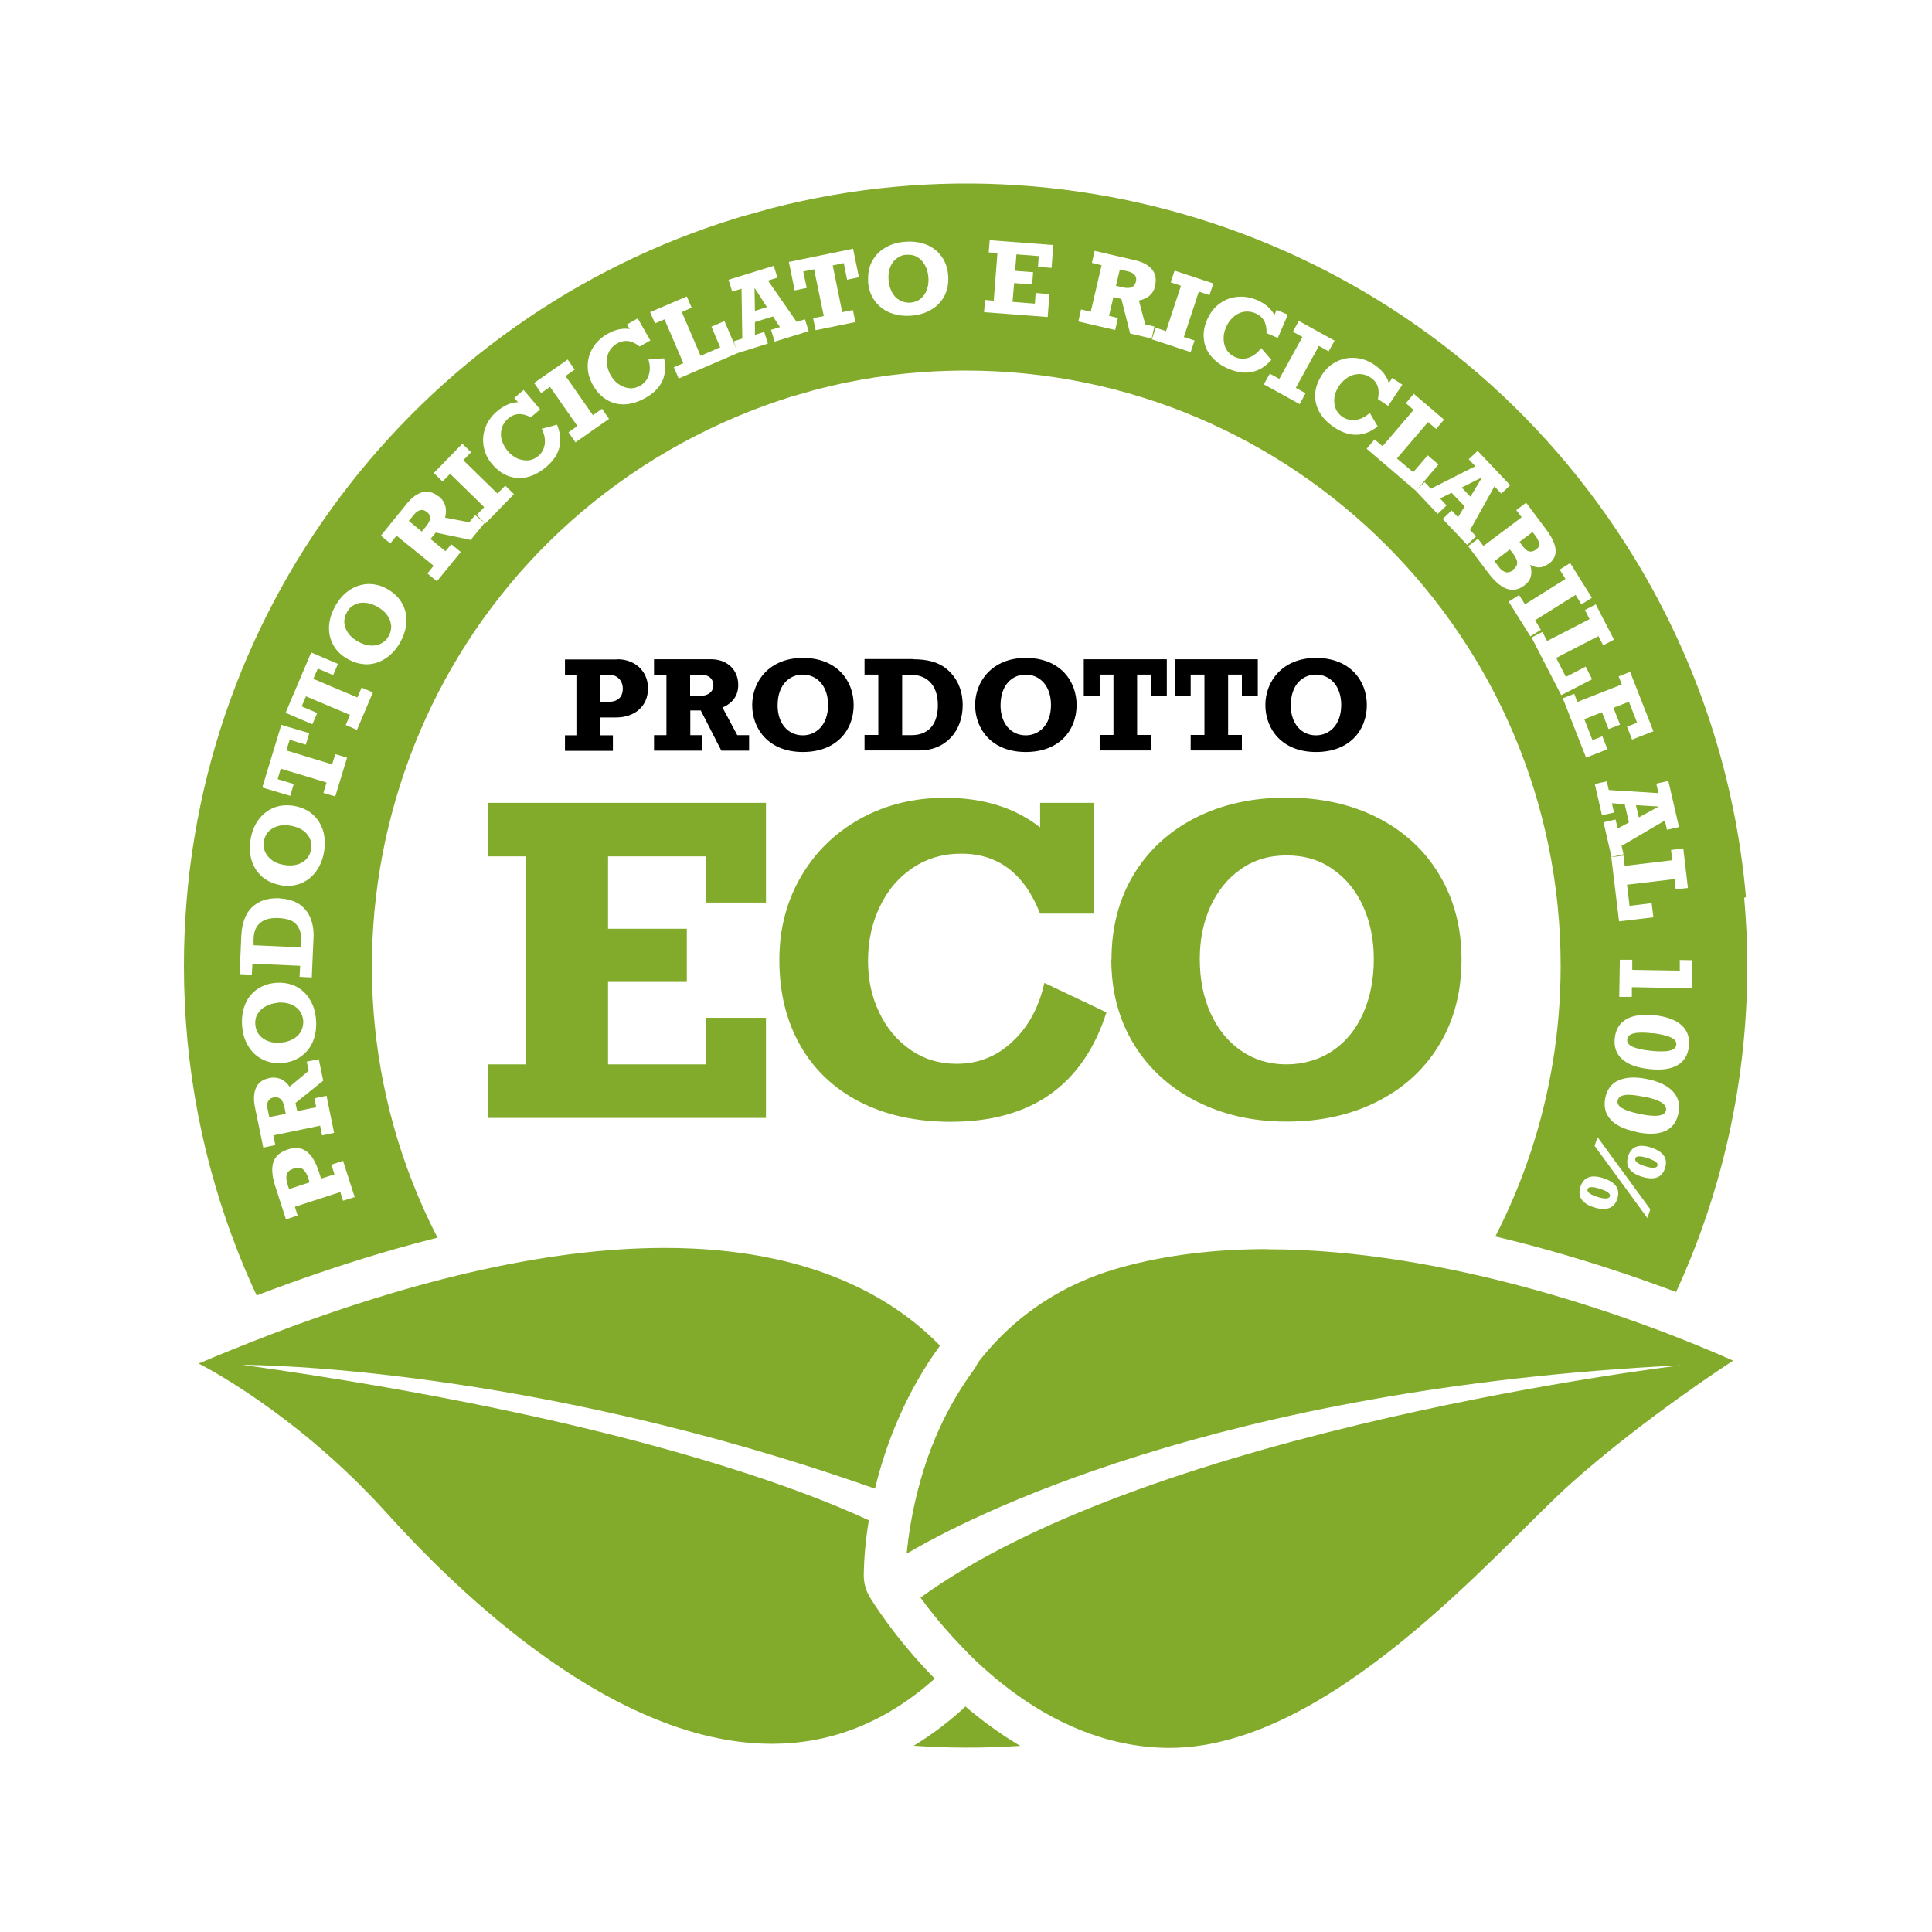 <?xml version="1.0" encoding="UTF-8"?><svg id="Livello_2" xmlns="http://www.w3.org/2000/svg" xmlns:xlink="http://www.w3.org/1999/xlink" viewBox="0 0 99.58 99.58"><defs><style>.cls-1{fill:none;}.cls-2{fill:#fff;}.cls-3{fill:#82ab2b;}.cls-4{filter:url(#drop-shadow-1);}.cls-5{isolation:isolate;}</style><filter id="drop-shadow-1" filterUnits="userSpaceOnUse"><feOffset dx="0" dy="2.55"/><feGaussianBlur result="blur" stdDeviation="1.7"/><feFlood flood-color="#000" flood-opacity=".24"/><feComposite in2="blur" operator="in"/><feComposite in="SourceGraphic"/></filter></defs><g id="Livello_1-2"><rect class="cls-1" width="99.58" height="99.58"/><g class="cls-4"><circle class="cls-2" cx="49.79" cy="49.79" r="42.73"/></g><circle class="cls-2" cx="49.79" cy="49.79" r="42.44"/><path class="cls-3" d="m89.93,46.27l.06-.04c-.53-6.02-2.41-12.02-5.78-17.52-9.48-15.47-27.72-22.29-44.43-17.98-.3.08-.6.17-.9.25-.3.09-.6.16-.91.26-16.49,5.05-28.49,20.39-28.49,38.54,0,20.85,15.84,38,36.14,40.09v-.02c7.23.77,14.71-.41,21.61-3.72l-5.47-8.09c-13.73,5.8-30.06.85-38.08-12.24-8.84-14.42-4.29-33.35,10.13-42.19,1.8-1.1,3.66-1.99,5.57-2.69.08-.03.16-.05.23-.08.39-.14.77-.27,1.16-.39.23-.07.47-.13.7-.2.24-.07.48-.14.71-.2.39-.1.79-.19,1.19-.28.08-.02.16-.04.24-.05,1.99-.41,4.05-.62,6.15-.62,16.92,0,30.68,13.76,30.68,30.68,0,6.7-2.17,12.91-5.83,17.96h.01s11.22,0,11.22,0c2.7-5.41,4.22-11.5,4.22-17.96,0-1.19-.06-2.36-.16-3.51Z"/><path class="cls-2" d="m14.82,59.25c.39-.13.71-.1.97.09.26.18.47.53.64,1.04l.12.37.69-.22-.16-.5.6-.2.6,1.87-.6.19-.14-.45-2.34.76.14.45-.6.2-.56-1.73c-.16-.51-.19-.91-.09-1.22.1-.31.35-.52.73-.65Zm.32.98c-.15.05-.25.11-.31.2-.06.09-.08.19-.07.31.01.12.04.25.09.4l.05.15,1.06-.35-.05-.15c-.06-.2-.13-.34-.21-.43-.07-.1-.16-.15-.25-.17-.09-.02-.2,0-.32.04Z"/><path class="cls-2" d="m13.86,55.57c.22-.05.42-.03.6.04.17.07.33.21.47.4l.98-.82-.1-.47.62-.13.23,1.11-1.43,1.15.09.42.98-.2-.09-.46.62-.13.39,1.91-.62.13-.1-.5-2.41.5.1.5-.62.13-.43-2.09c-.08-.4-.06-.74.06-1,.12-.26.35-.43.67-.49Zm.25.99c-.14.03-.23.09-.29.2s-.06.23-.03.39l.09.43.85-.17-.07-.35c-.08-.39-.26-.55-.55-.49Z"/><path class="cls-2" d="m14.56,54.79c-.38.03-.72-.03-1.02-.18-.3-.15-.55-.37-.73-.67-.19-.3-.3-.65-.33-1.06-.03-.41.02-.77.15-1.1.13-.33.34-.59.61-.78.28-.2.6-.31.97-.34.38-.03.72.03,1.02.17.3.15.55.37.73.67.19.3.3.65.33,1.06.03.4-.02.76-.15,1.09-.13.33-.34.59-.61.79-.28.2-.6.32-.98.35Zm-.26-3.1c-.23.02-.43.08-.61.18-.18.1-.32.23-.41.39-.1.16-.14.35-.12.56.02.21.09.39.21.53.12.15.28.25.47.32.19.07.4.09.63.07.24-.02.45-.08.63-.18.18-.1.32-.23.41-.4.09-.16.13-.35.12-.55-.02-.21-.09-.39-.21-.54-.12-.15-.28-.25-.47-.32-.2-.07-.41-.09-.65-.07Z"/><path class="cls-2" d="m14.44,46.31c.39.02.72.12.98.29.26.18.46.42.58.71.12.3.18.64.16,1.02l-.09,2.05-.63-.03.03-.57-2.46-.11-.03.57-.63-.03.09-2.01c.02-.38.1-.72.24-1.01.14-.29.36-.52.66-.68.29-.16.66-.23,1.1-.21Zm-.08,1.01c-.41-.02-.72.06-.94.24-.22.18-.34.46-.35.83v.33s2.45.11,2.45.11v-.23c.03-.33-.02-.59-.13-.78-.1-.19-.24-.31-.41-.38-.17-.07-.38-.11-.61-.12Z"/><path class="cls-2" d="m14.45,45.62c-.37-.07-.68-.21-.94-.43-.25-.22-.43-.5-.54-.84-.1-.34-.12-.71-.05-1.11s.21-.74.43-1.02c.21-.28.48-.48.79-.6.32-.12.66-.14,1.03-.08.37.07.69.21.94.43.25.22.43.5.54.84.1.34.12.71.05,1.11-.07.39-.21.73-.42,1.01-.21.28-.48.49-.79.61-.32.12-.66.15-1.04.09Zm.54-3.06c-.22-.04-.43-.04-.63.01-.2.05-.36.14-.5.27-.14.14-.22.31-.26.51-.04.21-.01.4.07.57.08.17.2.31.37.43s.36.19.59.23c.23.04.45.04.65-.01.2-.05.37-.14.5-.28.13-.13.22-.3.25-.5.04-.21.02-.4-.06-.57-.08-.17-.2-.32-.37-.43-.17-.11-.37-.19-.61-.23Z"/><path class="cls-2" d="m15.76,38.38l-.83-.25-.17.55,2.36.72.16-.53.61.18-.61,2-.61-.18.16-.54-2.36-.71-.16.54.83.25-.18.61-1.44-.43.98-3.23,1.44.43-.18.6Z"/><path class="cls-2" d="m17.18,34.8l-.8-.34-.23.53,2.27.96.22-.51.58.25-.82,1.93-.58-.25.22-.52-2.27-.96-.22.52.8.34-.25.58-1.38-.59,1.32-3.11,1.38.59-.25.58Z"/><path class="cls-2" d="m17.92,33.97c-.33-.19-.58-.43-.74-.72-.16-.29-.24-.62-.22-.97.02-.35.13-.71.33-1.06.2-.35.45-.63.75-.82.29-.19.61-.29.95-.3.34,0,.67.08.99.27.33.19.58.43.74.72.17.29.24.62.23.97-.02.35-.13.7-.33,1.06-.2.35-.44.62-.74.81-.29.2-.61.3-.95.31-.34,0-.67-.08-1-.27Zm1.53-2.7c-.2-.11-.4-.18-.6-.2-.2-.02-.39,0-.56.09-.17.08-.31.21-.41.4-.1.18-.15.37-.13.56.02.19.09.37.21.53s.28.3.48.41c.21.12.41.19.62.21.21.02.39-.01.56-.09.17-.08.31-.21.41-.39.1-.18.15-.37.13-.56-.02-.19-.09-.37-.21-.53-.12-.17-.29-.31-.49-.42Z"/><path class="cls-2" d="m22.61,25.58c.18.14.29.31.34.49.05.18.05.39-.01.61l1.25.24.3-.37.49.4-.72.88-1.8-.38-.27.33.77.63.3-.36.49.4-1.23,1.51-.49-.4.32-.4-1.91-1.55-.32.4-.49-.4,1.34-1.65c.26-.32.53-.52.81-.59s.55,0,.81.21Zm-.61.81c-.11-.09-.22-.12-.33-.1-.11.03-.22.1-.32.22l-.28.34.67.55.23-.28c.25-.31.26-.55.03-.74Z"/><path class="cls-2" d="m23.88,23.72l1.76,1.72.4-.41.45.44-1.47,1.51-.45-.44.39-.4-1.76-1.72-.39.4-.45-.44,1.47-1.51.45.44-.4.41Z"/><path class="cls-2" d="m26.7,20.73l-.19-.22.48-.41.85,1-.48.41c-.45-.24-.84-.22-1.17.06-.16.14-.27.31-.33.5-.05.2-.06.4,0,.6.06.21.16.4.31.58.14.17.31.29.49.38.19.08.38.11.57.1.19-.02.37-.1.52-.23.19-.16.3-.37.33-.63s-.03-.51-.16-.77l.79-.21c.35.84.16,1.57-.56,2.18-.31.26-.63.44-.97.52-.34.08-.66.06-.97-.05-.31-.11-.59-.32-.84-.61-.24-.28-.38-.58-.44-.92-.06-.33-.03-.66.09-.98s.32-.6.61-.84c.34-.29.7-.45,1.08-.46Z"/><path class="cls-2" d="m29.15,19.38l1.41,2.02.47-.33.36.52-1.73,1.21-.36-.52.46-.32-1.41-2.02-.46.32-.36-.52,1.73-1.21.36.52-.47.33Z"/><path class="cls-2" d="m32.46,16.97l-.14-.25.55-.31.65,1.14-.55.31c-.4-.32-.78-.37-1.16-.16-.19.11-.33.25-.42.43-.09.18-.13.38-.11.59.02.21.08.43.2.63.11.19.25.35.42.46.17.12.35.18.54.2.19.02.38-.03.56-.13.22-.13.37-.31.44-.56.08-.25.07-.51-.02-.79l.81-.06c.19.89-.13,1.57-.96,2.04-.36.2-.7.31-1.05.33-.34.02-.66-.06-.94-.23-.29-.17-.53-.42-.72-.76-.18-.32-.27-.64-.27-.98,0-.34.09-.65.27-.95.18-.29.43-.53.75-.71.39-.22.77-.31,1.15-.25Z"/><path class="cls-2" d="m35.14,16.08l.97,2.26,1.01-.44-.45-1.06.67-.29.7,1.64-3.06,1.32-.25-.58.49-.21-.97-2.26-.49.21-.25-.58,1.89-.81.25.58-.5.22Z"/><path class="cls-2" d="m39.59,14.47l1.47,2.12.43-.13.19.61-1.75.54-.19-.61.46-.14-.36-.55-.93.29v.66s.48-.15.48-.15l.19.6-1.57.49-.19-.61.44-.14-.04-2.57-.48.15-.19-.61,2.33-.72.19.61-.48.15Zm-.7.38l.02,1.17.62-.19-.63-.98Z"/><path class="cls-2" d="m43.66,14.41l-.17-.85-.57.12.49,2.41.55-.11.13.62-2.05.42-.13-.62.55-.11-.5-2.41-.56.11.18.85-.62.13-.3-1.47,3.31-.68.3,1.47-.62.13Z"/><path class="cls-2" d="m44.75,14.54c-.03-.38.03-.72.17-1.02.15-.3.37-.55.67-.73.3-.19.65-.3,1.06-.33.41-.03.77.02,1.1.15.32.13.59.34.78.61.2.27.31.6.34.97.03.38-.03.72-.17,1.02-.15.3-.37.55-.67.73-.3.19-.65.3-1.06.33-.4.03-.76-.02-1.09-.15-.33-.13-.59-.34-.79-.61-.2-.27-.32-.6-.35-.98Zm3.1-.27c-.02-.23-.08-.43-.18-.61-.1-.18-.23-.32-.39-.41-.16-.1-.35-.13-.56-.12s-.39.09-.53.21c-.15.12-.25.28-.32.47-.07.19-.09.4-.07.63.02.24.08.44.18.63s.23.32.4.41c.16.09.35.13.55.12.21-.02.39-.09.53-.21.15-.12.25-.28.32-.48.07-.19.09-.41.07-.65Z"/><path class="cls-2" d="m53.5,13.75l.04-.55-1.15-.09-.07.85.93.07-.05.63-.93-.07-.08.97,1.15.09.04-.55.71.06-.09,1.18-3.28-.25.05-.63.45.04.19-2.46-.45-.03.05-.63,3.28.25-.09,1.18-.71-.06Z"/><path class="cls-2" d="m59.55,14.71c-.05.22-.15.4-.29.52-.14.13-.32.21-.56.26l.33,1.23.47.11-.14.62-1.11-.26-.45-1.78-.41-.1-.23.97.46.11-.14.62-1.9-.44.14-.62.5.12.56-2.4-.5-.12.14-.62,2.07.48c.4.09.7.25.88.47.19.22.24.49.17.82Zm-1-.19c.03-.14.01-.25-.06-.34-.07-.09-.18-.15-.34-.19l-.43-.1-.2.84.35.08c.38.09.61,0,.68-.3Z"/><path class="cls-2" d="m61.79,15.03l-.77,2.34.55.18-.2.6-2-.66.2-.6.53.18.77-2.34-.53-.18.2-.6,2,.66-.2.6-.55-.18Z"/><path class="cls-2" d="m65.69,16.23l.11-.26.58.25-.52,1.2-.58-.25c.02-.51-.17-.85-.57-1.02-.2-.09-.4-.11-.6-.08-.2.04-.38.12-.54.27-.16.14-.29.32-.38.54-.09.2-.13.41-.12.61,0,.2.06.39.16.55.1.16.25.29.44.37.23.1.47.11.71.02.24-.09.45-.25.62-.49l.53.61c-.6.68-1.33.83-2.21.46-.38-.16-.67-.38-.89-.64-.22-.26-.35-.56-.38-.89-.04-.33.02-.67.18-1.03.15-.33.35-.6.63-.8.27-.2.58-.32.92-.35.34-.03.68.02,1.02.17.41.18.71.43.89.77Z"/><path class="cls-2" d="m67.98,17.83l-1.19,2.16.5.28-.3.56-1.85-1.02.31-.55.49.27,1.19-2.16-.49-.27.3-.56,1.85,1.02-.31.55-.5-.28Z"/><path class="cls-2" d="m71.6,19.72l.16-.24.52.35-.73,1.09-.53-.35c.11-.5-.01-.87-.38-1.11-.18-.12-.37-.18-.57-.18-.2,0-.4.05-.58.16s-.34.26-.48.46c-.12.18-.2.38-.23.58-.03.2,0,.39.06.57.07.18.19.33.36.44.21.14.44.19.7.15.25-.04.49-.16.7-.36l.41.7c-.71.56-1.47.57-2.25.04-.34-.23-.59-.49-.76-.79-.16-.3-.24-.62-.21-.95.02-.33.15-.66.36-.98.2-.3.46-.53.76-.67.3-.15.63-.21.97-.18.34.03.67.15.97.36.37.25.62.56.73.92Z"/><path class="cls-2" d="m73.6,21.76l-1.6,1.87.84.71.75-.87.55.47-1.16,1.36-2.54-2.17.41-.48.41.35,1.6-1.87-.4-.35.41-.48,1.56,1.33-.41.48-.42-.36Z"/><path class="cls-2" d="m77.03,25.06l-1.26,2.26.31.32-.46.44-1.26-1.33.46-.44.33.35.34-.56-.67-.7-.6.29.34.36-.46.44-1.13-1.2.46-.44.32.34,2.29-1.16-.34-.36.46-.43,1.68,1.77-.46.43-.35-.37Zm-.64-.46l-1.05.53.45.47.6-1Z"/><path class="cls-2" d="m79.8,29.07c-.29.22-.6.23-.93.04.07.23.08.43.03.61-.05.18-.16.33-.34.46-.58.44-1.2.22-1.85-.65l-1.04-1.38.51-.38.28.37,1.97-1.48-.28-.37.51-.38,1.04,1.39c.3.4.46.75.48,1.04.02.29-.1.54-.37.74Zm-1.82.3c.14-.11.22-.23.22-.36s-.08-.3-.23-.5l-.15-.19-.79.6.23.31c.1.14.22.22.34.26.12.03.25,0,.38-.1Zm1.2-1.05c.12-.09.17-.19.15-.31-.02-.12-.08-.25-.2-.41l-.14-.18-.67.51.18.24c.11.14.21.23.32.25.11.03.22,0,.36-.1Z"/><path class="cls-2" d="m81.21,30.66l-2.09,1.31.3.49-.54.34-1.12-1.79.54-.34.3.48,2.09-1.31-.3-.48.54-.34,1.12,1.79-.54.34-.3-.49Z"/><path class="cls-2" d="m82.4,32.78l-2.19,1.13.5.98,1.02-.53.33.65-1.59.82-1.53-2.97.56-.29.24.47,2.19-1.13-.24-.47.56-.29.94,1.82-.56.29-.25-.49Z"/><path class="cls-2" d="m83.87,37.45l.51-.2-.42-1.08-.8.31.34.87-.59.23-.34-.87-.91.36.42,1.08.51-.2.26.67-1.1.43-1.2-3.06.59-.23.16.42,2.29-.9-.16-.42.59-.23,1.2,3.06-1.1.43-.26-.67Z"/><path class="cls-2" d="m85.81,42.29l-2.23,1.31.1.43-.62.14-.41-1.79.62-.14.11.46.58-.31-.22-.94-.66-.05.11.48-.62.14-.37-1.61.62-.14.1.45,2.56.16-.11-.49.62-.14.55,2.38-.62.14-.11-.49Zm-.32-.72l-1.17-.07.15.63,1.03-.56Z"/><path class="cls-2" d="m86.31,45.31l-2.45.29.13,1.09,1.14-.14.09.73-1.77.21-.4-3.31.63-.08.06.53,2.45-.29-.06-.53.63-.08.24,2.04-.63.07-.06-.54Z"/><path class="cls-2" d="m84.1,51.38h-.64s.03-1.91.03-1.91h.64s0,.52,0,.52l2.45.04v-.55s.65.01.65.01l-.03,1.45-3.09-.06v.48Z"/><path class="cls-2" d="m84.99,55.1c-.63-.07-1.09-.24-1.39-.52-.3-.27-.42-.63-.37-1.08s.25-.77.6-.97.84-.26,1.47-.2c.61.07,1.07.24,1.37.51.3.27.43.63.38,1.09-.05.46-.25.78-.6.98-.35.2-.84.26-1.46.19Zm.2-1.84c-.43-.05-.75-.05-.97,0-.21.05-.33.15-.35.31-.02.16.07.28.27.38.2.09.51.17.94.21.85.09,1.29,0,1.32-.31.02-.16-.08-.29-.28-.38s-.52-.17-.94-.22Z"/><path class="cls-2" d="m84.34,58.34c-.62-.13-1.06-.34-1.33-.64-.27-.3-.36-.67-.27-1.11.09-.44.32-.75.69-.91s.86-.19,1.48-.06c.6.12,1.04.34,1.32.64.28.3.37.67.28,1.12-.09.45-.32.76-.69.92-.37.16-.86.18-1.47.05Zm.38-1.81c-.42-.09-.75-.12-.96-.09-.22.03-.34.12-.38.28s.05.29.23.4c.19.11.49.21.92.3.83.17,1.28.11,1.34-.19.03-.16-.05-.29-.24-.41-.19-.12-.5-.22-.91-.3Z"/><path class="cls-2" d="m82.16,62.23c-.63-.2-.86-.56-.7-1.06.16-.5.56-.65,1.19-.44.64.21.87.56.71,1.06-.08.25-.22.41-.43.48-.2.07-.46.06-.77-.04Zm-.33-.94c-.05.14.12.28.5.4.38.12.6.11.65-.03.02-.06-.01-.12-.09-.19-.08-.07-.22-.13-.41-.19-.39-.13-.61-.12-.65.01Zm.51-2.68l2.72,3.72-.15.45-2.72-3.72.15-.45Zm2.28,2.04c-.63-.2-.86-.56-.7-1.06.16-.5.56-.65,1.19-.44.63.21.87.56.71,1.06-.08.25-.22.41-.42.48-.2.07-.46.06-.77-.04Zm-.33-.94c-.05.14.12.28.5.4.38.12.6.11.64-.03.02-.06,0-.13-.09-.19-.08-.07-.22-.13-.41-.2-.39-.12-.6-.12-.65.02Z"/><g class="cls-5"><path class="cls-3" d="m60.19,91.16c-6.94-.06-11.84-5.74-13.62-8.17-.17-.23-.24-.52-.19-.8.04-.28.2-.53.43-.7.64-.46,1.31-.91,2.03-1.35-.65.34-1.17.63-1.56.87-.17.1-.36.15-.55.15-.2,0-.4-.06-.57-.17-.34-.22-.53-.61-.49-1.01.29-2.99,2.01-12.97,11.85-15.69,2.35-.65,4.98-.98,7.82-.98,10.52,0,21.36,4.47,24.44,5.84.36.16.6.5.63.89s-.16.77-.49.98c-.05.03-4.71,3.05-8.31,6.3-.6.54-1.35,1.29-2.22,2.15-4.4,4.37-11.77,11.67-19.09,11.67h-.1Z"/><path class="cls-2" d="m65.33,64.39c9.38,0,19.26,3.63,24,5.74,0,0-4.73,3.06-8.45,6.41-3.7,3.34-12.32,13.55-20.59,13.55-.03,0-.06,0-.09,0-6.44-.06-11.02-5.35-12.76-7.74,12.05-8.77,39.22-11.98,39.22-11.98-24.06,1.18-36.92,7.93-39.93,9.71.31-3.18,1.99-12.25,11.07-14.76,2.39-.66,4.94-.94,7.53-.94m0-2.14c-2.94,0-5.66.34-8.1,1.02-10.5,2.9-12.32,13.45-12.63,16.61-.07.72.23,1.42.79,1.87-.03.09-.05.18-.06.27-.09.56.05,1.13.39,1.59,1.88,2.57,7.04,8.55,14.47,8.61h.11c7.77,0,15.33-7.5,19.85-11.99.86-.85,1.6-1.58,2.18-2.11,3.54-3.19,8.13-6.17,8.18-6.2.66-.43,1.03-1.18.97-1.96s-.54-1.47-1.26-1.79c-3.12-1.39-14.14-5.93-24.87-5.93h0Z"/></g><g class="cls-5"><path class="cls-3" d="m39.78,90.95c-7.9,0-15.6-6.68-20.67-12.28-4.5-4.97-9.3-7.41-9.34-7.44-.37-.19-.6-.57-.59-.99s.27-.79.65-.95c9.46-4.01,17.68-6.04,24.43-6.04,8.07,0,12.59,2.92,14.96,5.36.36.37.4.95.1,1.37-1.84,2.52-2.74,5.19-3.17,6.99-.07.29-.26.55-.53.69,0,0,0,0,0,0,.19.23.28.54.23.86-.16.97-.24,1.89-.25,2.67,0,.2.05.39.15.55.12.2,1.22,2.01,3.2,4.02.2.21.32.49.31.78,0,.29-.14.57-.36.76-2.7,2.41-5.76,3.63-9.11,3.63h0Z"/><path class="cls-2" d="m34.26,64.32c7.55,0,11.83,2.61,14.19,5.04-1.72,2.35-2.78,4.99-3.35,7.37-17.88-6.32-32.05-6.38-32.58-6.38h-.02c19.35,2.7,28.92,6.44,32.28,8.01-.17,1.04-.25,2.01-.26,2.83,0,.39.1.77.3,1.11.11.18,1.28,2.11,3.36,4.22-2.7,2.41-5.56,3.36-8.4,3.36-8.64,0-17.05-8.8-19.88-11.93-4.7-5.2-9.66-7.67-9.66-7.67,10.38-4.4,18.18-5.96,24.02-5.96m0-2.14h0c-6.9,0-15.26,2.06-24.85,6.13-.77.33-1.28,1.07-1.3,1.9s.44,1.61,1.18,1.98c.04.02,4.68,2.39,9.03,7.2,5.21,5.76,13.17,12.63,21.46,12.63,3.62,0,6.93-1.31,9.82-3.91.44-.39.69-.94.71-1.53s-.2-1.15-.61-1.57c-1.93-1.96-3-3.74-3.04-3.81,0-.73.08-1.59.23-2.5.04-.26.04-.52-.02-.77.14-.21.25-.45.31-.7.41-1.71,1.26-4.24,3-6.61.61-.84.53-2-.19-2.75-2.51-2.59-7.28-5.69-15.73-5.69h0Z"/></g><path d="m31.83,33.98c.87,0,1.57.59,1.57,1.5s-.67,1.5-1.66,1.5h-.8v.92h.65v.8h-2.47v-.8h.59v-3.11h-.59v-.8h2.7Zm-.52,2.2c.52,0,.79-.23.79-.69s-.35-.71-.67-.71h-.49v1.4h.37Z"/><path d="m36.66,33.98c.79,0,1.39.52,1.39,1.32,0,.57-.29.93-.81,1.17l.76,1.42h.61v.8h-1.43l-1.06-2.07h-.54v1.27h.59v.8h-2.46v-.8h.64v-3.11h-.64v-.8h2.96Zm-.58,1.89c.42,0,.69-.22.69-.55,0-.28-.19-.53-.56-.53h-.64v1.09h.51Z"/><path d="m41.38,33.91c1.74,0,2.62,1.16,2.62,2.43s-.86,2.42-2.62,2.42-2.61-1.19-2.61-2.42.89-2.43,2.61-2.43Zm-1.3,2.45c0,.92.53,1.54,1.3,1.54.65,0,1.3-.49,1.3-1.57,0-.95-.55-1.56-1.31-1.56-.65,0-1.29.49-1.29,1.59Z"/><path d="m47.08,33.98c.72,0,1.24.15,1.62.43.72.53.92,1.31.92,1.93,0,1.36-.9,2.34-2.22,2.34h-2.84v-.8h.71v-3.11h-.71v-.8h2.51Zm-.08,3.91c.69,0,1.34-.39,1.34-1.54s-.67-1.57-1.39-1.57h-.45v3.11h.49Z"/><path d="m52.87,33.91c1.74,0,2.62,1.16,2.62,2.43s-.86,2.42-2.62,2.42-2.61-1.19-2.61-2.42.89-2.43,2.61-2.43Zm-1.3,2.45c0,.92.53,1.54,1.3,1.54.65,0,1.3-.49,1.3-1.57,0-.95-.55-1.56-1.31-1.56-.65,0-1.29.49-1.29,1.59Z"/><path d="m60.14,33.98v1.89h-.82v-1.1h-.71v3.11h.71v.8h-2.64v-.8h.71v-3.11h-.71v1.1h-.82v-1.89h4.28Z"/><path d="m64.83,33.98v1.89h-.82v-1.1h-.71v3.11h.71v.8h-2.64v-.8h.71v-3.11h-.71v1.1h-.82v-1.89h4.28Z"/><path d="m67.83,33.91c1.74,0,2.62,1.16,2.62,2.43s-.86,2.42-2.62,2.42-2.61-1.19-2.61-2.42.89-2.43,2.61-2.43Zm-1.3,2.45c0,.92.53,1.54,1.3,1.54.65,0,1.3-.49,1.3-1.57,0-.95-.55-1.56-1.31-1.56-.65,0-1.29.49-1.29,1.59Z"/><g class="cls-5"><path class="cls-3" d="m36.37,46.52v-2.38h-5.03v3.73h4.06v2.74h-4.06v4.25h5.03v-2.4h3.11v5.16h-14.32v-2.76h1.96v-10.72h-1.96v-2.76h14.32v5.14h-3.11Z"/><path class="cls-3" d="m53.61,42.63v-1.25h2.76v5.71h-2.76c-.81-2.06-2.16-3.09-4.06-3.09-.94,0-1.77.24-2.5.73-.73.49-1.3,1.15-1.7,2-.41.84-.61,1.78-.61,2.81,0,.96.19,1.84.58,2.65.38.8.92,1.44,1.61,1.92.69.48,1.48.72,2.38.72,1.11,0,2.07-.38,2.88-1.15.82-.76,1.36-1.77,1.64-3.02l3.2,1.52c-1.21,3.76-3.88,5.64-8.03,5.64-1.78,0-3.34-.34-4.67-1.02s-2.36-1.65-3.08-2.91c-.72-1.26-1.08-2.73-1.08-4.41,0-1.59.37-3.02,1.11-4.29.74-1.27,1.76-2.27,3.06-2.99,1.3-.72,2.76-1.08,4.38-1.08,1.96,0,3.59.51,4.88,1.52Z"/><path class="cls-3" d="m57.29,49.45c0-1.64.38-3.1,1.13-4.35s1.81-2.24,3.18-2.94,2.94-1.05,4.72-1.05,3.35.35,4.71,1.05c1.36.7,2.42,1.68,3.17,2.95.75,1.26,1.13,2.71,1.13,4.34s-.37,3.11-1.13,4.37c-.75,1.26-1.81,2.24-3.18,2.94-1.37.7-2.94,1.05-4.7,1.05s-3.28-.35-4.66-1.05c-1.37-.7-2.45-1.68-3.22-2.94-.77-1.26-1.16-2.72-1.16-4.37Zm13.52-.02c0-.98-.18-1.88-.54-2.69-.36-.81-.88-1.45-1.56-1.93-.68-.48-1.47-.72-2.39-.72s-1.71.24-2.38.72c-.68.48-1.19,1.12-1.56,1.93-.36.81-.54,1.7-.54,2.69,0,1.03.18,1.96.55,2.78.37.82.89,1.47,1.57,1.94.68.47,1.46.71,2.34.71s1.71-.24,2.4-.71c.69-.47,1.21-1.12,1.57-1.94.36-.82.54-1.75.54-2.78Z"/></g></g></svg>